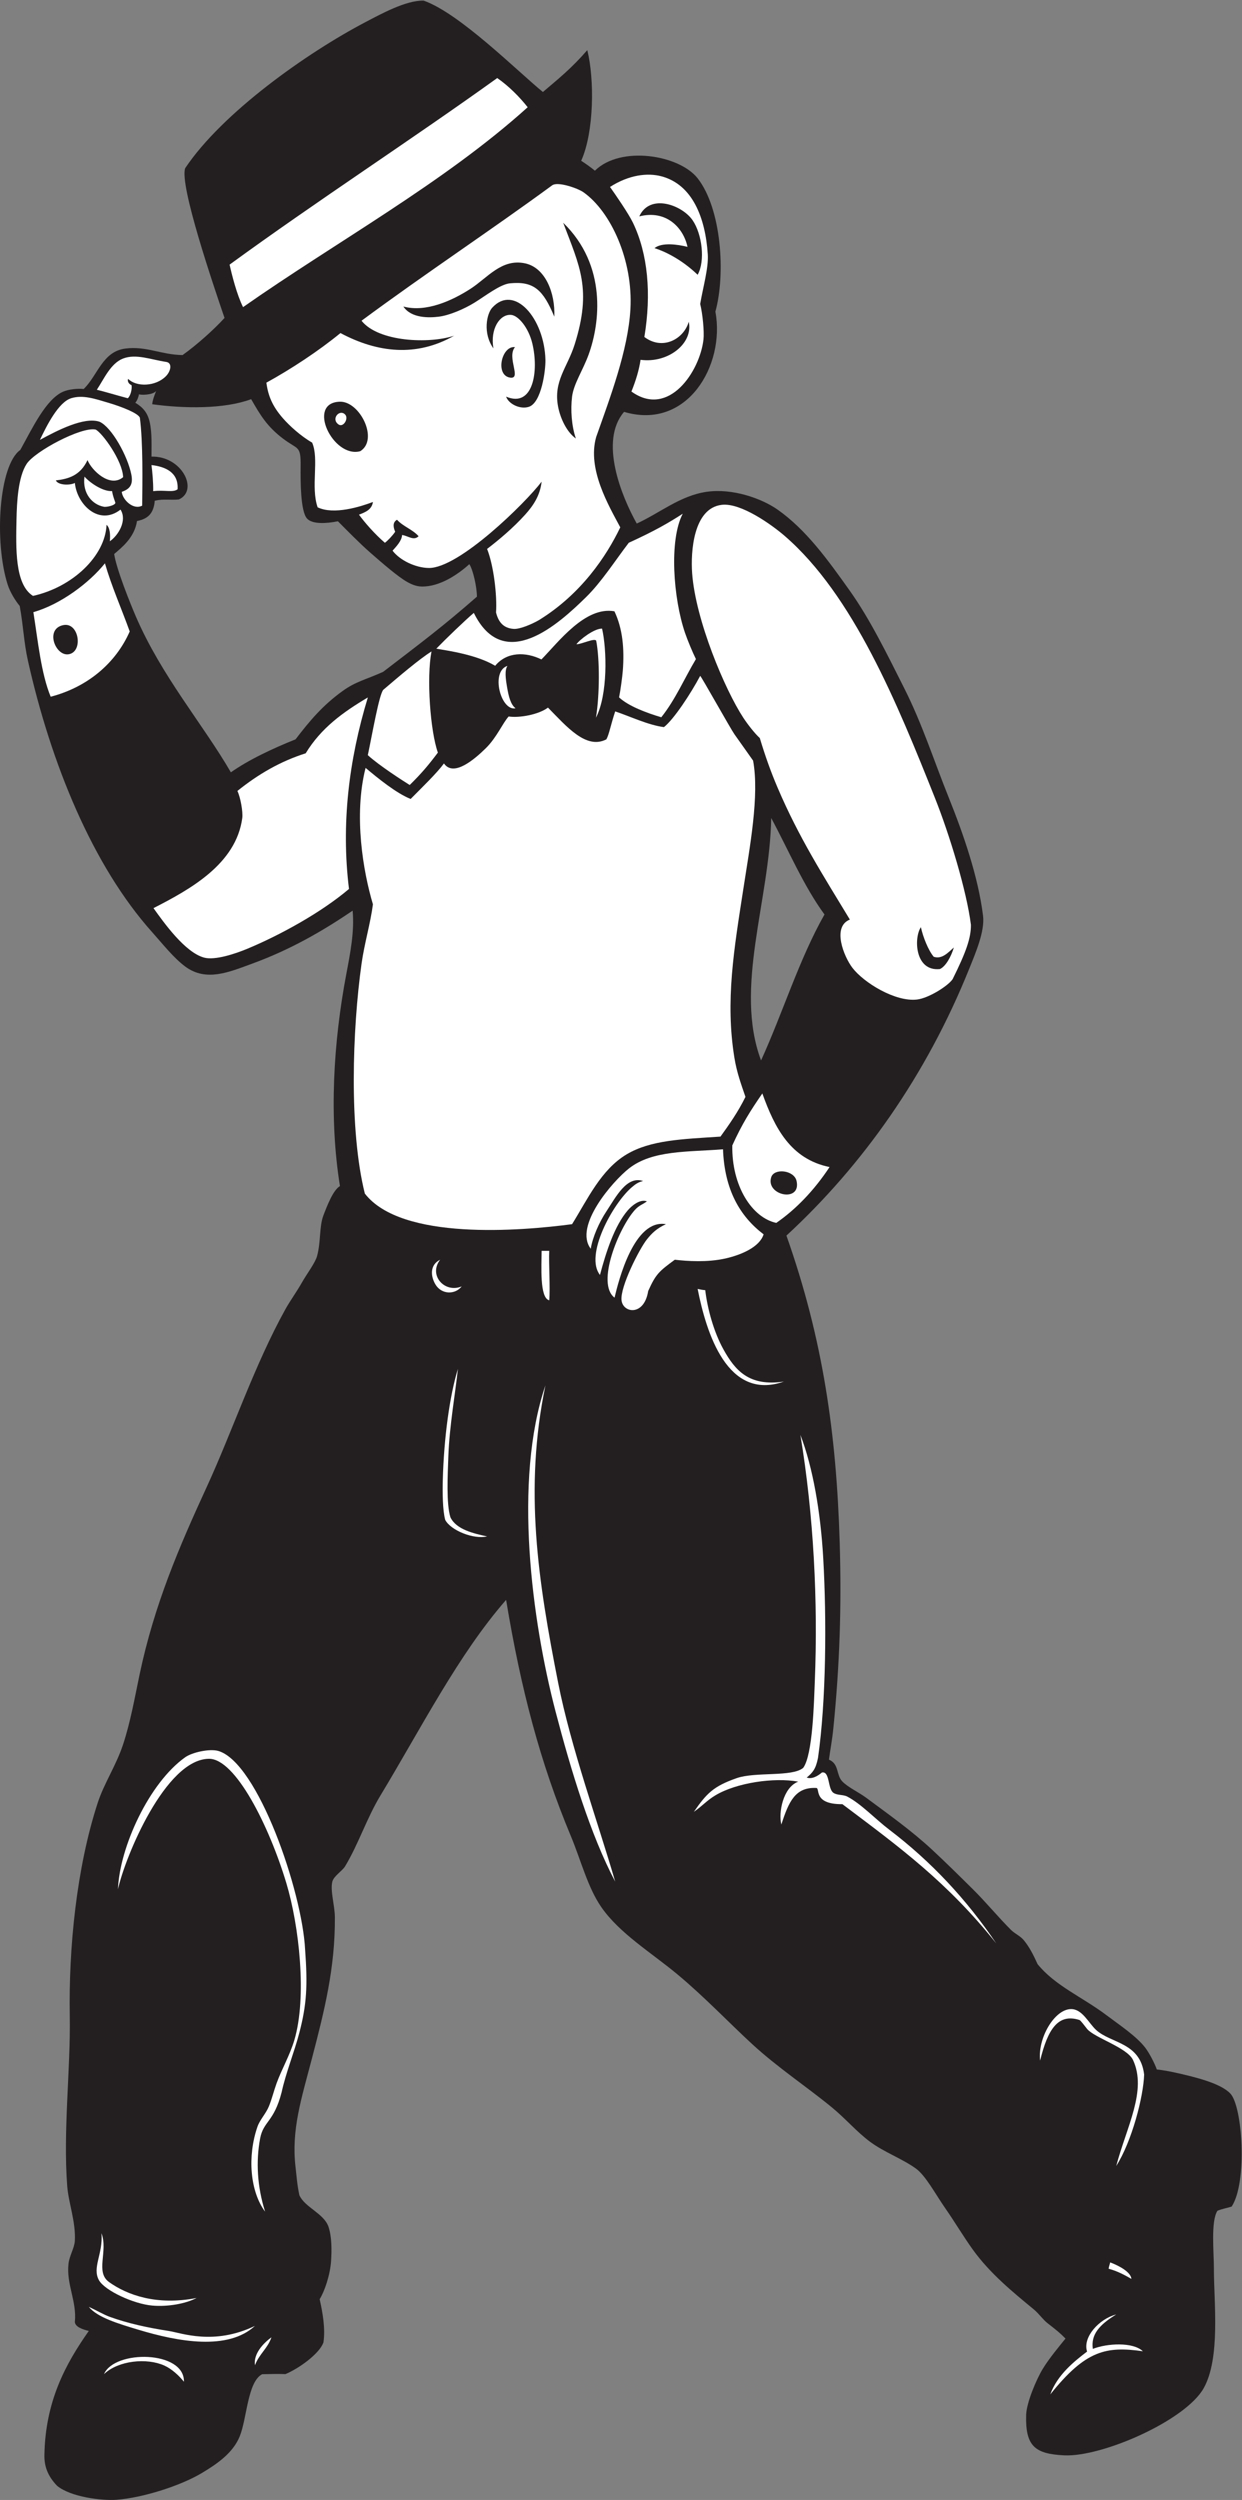 <?xml version="1.0" encoding="UTF-8" standalone="no"?>
<svg
   xmlns:dc="http://purl.org/dc/elements/1.1/"
   xmlns:cc="http://creativecommons.org/ns#"
   xmlns:rdf="http://www.w3.org/1999/02/22-rdf-syntax-ns#"
   xmlns:svg="http://www.w3.org/2000/svg"
   xmlns="http://www.w3.org/2000/svg"
   viewBox="0 0 479.52 964.587"
   height="964.587"
   width="479.52"
   xml:space="preserve"
   id="svg2"
   version="1.1"><rect x="0" y="0" width="479.52" height="964.587" fill="#808080" stroke="none"/><defs
     id="defs6" /><g
     transform="matrix(1.333,0,0,-1.333,0,964.587)"
     id="g10"><g
       transform="scale(0.1)"
       id="g12"><path
         id="path14"
         style="fill:#231f20;fill-opacity:1;fill-rule:evenodd;stroke:none"
         d="m 1572.44,6969.88 c 44.98,38.29 83.13,68.69 128.58,121.23 21.06,-84.27 19.78,-237.18 -17.66,-320.23 11.24,-7.33 28.84,-19.55 39.71,-28.77 74.65,73.61 244.2,45.92 297.57,-22.05 68.96,-87.83 81.44,-277.09 51.44,-385.76 28.94,-155.67 -82.05,-344.52 -264.52,-290.23 -72.93,-84.82 -7.09,-245.09 36.74,-323.3 66.75,30.48 125.35,80.62 202.07,91.84 74.68,10.93 159.22,-18.83 205.72,-51.44 83.34,-58.42 147.1,-147.56 209.41,-235.12 57.64,-81 107.15,-181.79 157.98,-282.89 52.54,-104.52 84.97,-207.48 128.59,-315.95 42.44,-105.59 85.13,-228.6 99.2,-341.67 5.56,-44.88 -21.68,-107.78 -40.41,-154.3 -123.72,-307.22 -307.97,-567.61 -529.06,-771.51 106.2,-300.28 144.91,-575.16 154.31,-889.09 5.55,-184.82 0.03,-353.14 -18.36,-536.36 -3.67,-36.57 -9.14,-63.24 -12.85,-91.44 29.78,-12.25 20.56,-43.9 38.56,-62.87 16.42,-17.29 47.43,-31.15 69.8,-47.76 65.02,-48.26 130.95,-94.81 191.05,-150.63 38.82,-36.08 78.32,-75.06 117.56,-113.89 38.08,-37.68 72.22,-79.6 110.22,-117.56 10.93,-10.93 26.68,-17.38 36.75,-29.39 17.11,-20.44 29.05,-44.75 40.39,-69.81 50.79,-62.7 129.77,-95.29 198.4,-146.95 38.88,-29.27 88.27,-61.77 113.89,-95.52 10.83,-14.28 26.54,-43.78 33.05,-62.46 14.6,-1.16 43.6,-6.64 62.47,-11.02 44.36,-10.31 121.48,-27.83 150.62,-58.78 35.34,-37.52 49.73,-257.098 3.68,-326.981 -15.86,-4.844 -30.4,-7.254 -41.25,-12.215 -19.47,-30.305 -10.12,-119.641 -10.18,-167.805 -0.14,-96.015 19.51,-257.519 -29.39,-345.351 -52.56,-94.102 -294.71,-199.989 -404.13,-194.707 -84.4,4.062 -113.1,26.203 -110.22,117.558 1.11,34.973 29.39,101.946 47.76,132.266 18.51,30.547 49.73,67.871 66.13,88.176 -14.93,15.488 -28.21,26.113 -51.43,44.082 -14.23,11.015 -25.03,27.683 -40.41,40.41 -59.24,48.972 -125.8,102.613 -176.35,172.676 -26.94,37.324 -52.26,80.269 -80.83,121.238 -27.39,39.297 -55.93,93.351 -84.49,113.898 -39.63,28.477 -92.16,47.415 -132.26,77.145 -39.14,29.02 -71.11,67.07 -110.21,99.19 -75.13,61.68 -156.94,115.2 -231.47,183.69 -65.8,60.5 -138.71,137.21 -216.75,202.07 -75.99,63.16 -167.47,118.23 -220.42,194.71 -39.28,56.73 -59.17,136.34 -88.19,205.74 -88.37,211.45 -144.36,423.55 -187.35,683.33 -138.56,-158.54 -245.79,-370.89 -363.71,-565.77 -40.21,-66.41 -64.17,-141.94 -102.877,-205.73 -7.922,-13.05 -32.731,-27.98 -36.735,-44.08 -6.57,-26.39 7.106,-68.52 7.344,-102.88 1.047,-146.48 -30.379,-271.03 -66.133,-407.8 -30.758,-117.67 -60.519,-207.68 -47.75,-315.943 3.164,-26.894 4.387,-49.512 11.016,-80.832 15.226,-35.234 71.679,-53.039 84.5,-91.844 9.789,-29.652 9.379,-68.808 7.347,-99.199 -2.687,-40.097 -18.843,-87.402 -33.062,-110.207 8.515,-37.734 16.973,-84.656 11.019,-124.914 -11.718,-33.562 -73.004,-76.609 -110.211,-91.851 -24.824,1.003 -39.543,0.105 -67.449,-0.317 C 716.91,341.816 715.492,236.25 694.387,184.238 675.293,137.246 631.695,105.988 584.164,77.703 521.184,40.227 412.906,6.348 338.012,0.547 295.668,-2.703 205.172,8.281 165.348,40.969 c -27.559,28.711 -37.227,57 -36.735,88.172 2.485,156.496 61.293,264.445 128.578,360.05 -16.093,4.043 -38.886,10.86 -40.41,25.711 6.282,59.961 -25.109,108.985 -18.367,168.996 2.547,22.676 17.262,45.567 18.367,66.122 2.969,55.285 -18.343,109.902 -22.047,157.976 -12.347,160.354 9.985,340.594 7.344,492.304 -3.387,196.65 19.27,428.15 80.832,617.21 18.531,56.92 53.379,108.17 73.481,169.01 21.496,65.05 34.172,137.3 47.757,202.05 42.633,203.15 115.387,371.36 194.707,543.73 74.055,160.9 138.375,353.27 227.793,514.34 13.137,23.68 32.606,50.42 47.75,77.16 14.719,25.96 38.7,56.92 44.094,77.15 11.313,42.41 5.766,84.73 18.367,117.56 10.922,28.45 28.102,73.13 47.758,84.49 -32.039,199.82 -19.015,415.9 18.373,613.54 11.42,60.39 23.91,122.67 18.37,183.69 -86.618,-58.76 -180.122,-112.89 -291.188,-153.43 -66.676,-24.34 -133.039,-53.37 -193.766,-8.21 -33.906,25.2 -65.172,65.31 -95.515,99.19 -172.457,192.45 -293.336,488.03 -360.039,786.2 -11.824,52.83 -13.125,100.25 -23.738,158.25 -12.328,14.86 -27.934,39.68 -35.043,62.2 -39.352,124.36 -25.465,345.24 36.734,389.42 34.781,62.47 74.48,147.81 124.918,169 14.972,6.29 40.617,9.39 58.773,7.35 40.899,40.04 54.328,108.64 120.774,117.12 60.187,7.68 102.66,-17.8 165.492,-18.9 42.234,30.12 91.582,74.52 121.543,107.51 -31.133,91.29 -131.442,385.14 -113.899,433.52 107.309,160.44 351.86,333.47 521.684,422.5 45.66,23.93 118.2,63.8 169,62.45 104.57,-36.94 271.37,-204.19 345.35,-264.52 z m 661.28,-2101.45 c 50.64,-93.88 93.27,-195.74 154.31,-279.22 -73.17,-128.89 -120.4,-283.73 -183.71,-422.49 -78.84,210.17 25.34,463.12 29.4,701.71 z M 452.227,6104.3 c -6.215,-15.22 -10.348,-27.14 -11.336,-38.19 91.351,-12.5 208.254,-14.53 286.558,14.69 26.977,-47.01 46.258,-79.18 91.848,-113.89 44.375,-33.78 52.125,-18.75 51.43,-80.82 -0.477,-43.18 -0.36,-129.44 18.371,-150.63 15.058,-17.03 55.668,-14.94 89.632,-8.08 20.661,-20.65 61.32,-62.55 94.06,-91.11 35.41,-30.89 79.39,-69.14 106.54,-84.5 14.33,-8.11 27.43,-12.84 41.16,-13.24 52.72,-1.53 106.56,35.34 138.85,64.67 10.87,-16.06 21.93,-66.41 22.05,-94.04 -98.09,-85.86 -157.08,-129.75 -271.6,-217.59 -53.81,-24.04 -79.13,-27.84 -117.825,-55.75 -57.192,-41.27 -94.43,-85.43 -135.93,-139.61 -36.457,-14.65 -68.344,-28.72 -99.195,-44.09 -34.727,-17.3 -63.524,-34.19 -88.172,-51.43 -80.051,138.31 -201.039,278.7 -275.543,451.88 -15.621,36.3 -55.699,135.41 -62.457,180.02 19.367,16.86 58.863,46.31 66.133,95.52 30.816,5.93 48.437,21.24 51.429,58.78 25.563,5.96 46,1.18 69.805,3.67 58.211,26.19 9.231,126.11 -79.211,123.95 -0.312,26.88 2.172,67.42 -5.285,100.16 -6.215,27.29 -19.801,42.72 -41.644,55.74 5.14,5.99 9.234,15.95 10.617,24.77 2.687,-2.7 38.562,-3.29 49.715,9.12 v 0" /><path
         id="path16"
         style="fill:#ffffff;fill-opacity:1;fill-rule:evenodd;stroke:none"
         d="m 1528.34,6925.8 c -242.78,-218.9 -552.852,-388.42 -824.363,-578.6 -17.954,35.94 -32.227,92.73 -38.981,123.04 252.121,183.83 528.614,362.89 775.174,540.05 33.99,-23.56 65.12,-55.27 88.17,-84.49 v 0" /><path
         id="path18"
         style="fill:#ffffff;fill-opacity:1;fill-rule:evenodd;stroke:none"
         d="m 1828.88,6102.87 c 13.33,33.17 22.28,63.39 26.43,91.83 80.69,-10.71 153.19,48.19 139.61,110.21 -14.51,-50.54 -75.97,-83.86 -128.59,-44.09 20.69,124.72 10.44,240.27 -33.05,330.66 -12.88,26.76 -51.32,82.33 -66.47,103.59 54.56,34.89 108,41.59 148.75,30.85 90.05,-23.72 127.65,-120.12 134.47,-226.29 2.51,-38.94 -13.99,-95.57 -22.03,-143.29 7.05,-27.98 12.09,-79.81 9.54,-102.85 -10.09,-90.95 -100.08,-228.64 -208.66,-150.62 z m 177.06,495.95 c -30.24,43.93 -123.68,78.59 -154.3,11.02 78.34,19.96 127.92,-33.16 139.61,-88.17 -27.97,6.93 -73.81,13.8 -95.53,-3.68 28.32,-8.85 77.6,-31.68 124.92,-77.14 22.47,39.91 12.95,117.82 -14.7,157.97 v 0" /><path
         id="path20"
         style="fill:#ffffff;fill-opacity:1;fill-rule:evenodd;stroke:none"
         d="m 1796.54,5709.74 c -39.86,-82.88 -112.58,-192.55 -235.13,-268.19 -20.05,-11.66 -55.16,-26.89 -73.48,-25.72 -30.61,1.97 -44.63,20.88 -51.23,47.59 3.38,48.08 -6.49,135.09 -25.91,183.87 35.15,26.85 75.96,61.23 110.21,99.19 23.41,25.95 43.13,54.84 47.76,95.52 -47.18,-61.94 -239.47,-251.06 -326.98,-249.83 -37.7,0.54 -83.08,21.58 -104.77,50.06 10.66,12.1 26.59,28.15 27.63,45.47 17.86,-2.75 33.54,-17.49 47.76,-3.68 -17.06,19.69 -45.18,28.31 -62.46,47.77 -14.93,-8.38 -9.55,-24.79 -5.35,-34.74 -7.88,-11.7 -22.47,-26.69 -29.82,-31.97 -29.39,25.24 -58.49,58.73 -75.04,81.4 17.93,6.9 37.22,14.21 40.41,36.74 -35.63,-13.53 -113.32,-38.1 -160.179,-15.42 -20.484,59.26 4.945,139.89 -15.934,187.29 -32.566,18.58 -65.765,48.86 -84.73,70.61 -29.84,34.19 -42.699,64.28 -47.766,102.87 71.168,39.05 151.449,91.78 214.578,143.61 106.771,-57.04 220.101,-70.01 329.151,-7.69 -72.05,-24.1 -219.31,-18.09 -268.17,43.36 186.94,138.07 377.74,264.1 552.26,391.97 15.93,11.68 73.88,-8.31 90.65,-20.18 79.69,-56.4 143.77,-197.38 135.93,-338 -6.68,-119.92 -59.83,-258.58 -99.19,-370.32 -26.56,-93.32 36.56,-198.96 69.8,-261.58 z M 438.723,5890.08 c 40.73,-4.58 78.875,-21.58 75.636,-70.12 -13.597,-10.27 -38.711,-1.06 -70.652,-5.51 0.496,25.1 -2.598,58.12 -4.984,75.63 z m 41.957,257.32 c -29.864,-30.44 -85.805,-31.9 -109.602,-7.81 -2.394,-5.73 0.402,-14.27 9.985,-18.36 2.003,-12.28 -3.758,-32.37 -11.098,-37.72 -39.926,10.74 -66.641,19.02 -89.516,24.53 20.418,30.48 39.653,76.26 75.942,90.33 37.636,14.59 80.418,-3.08 125.226,-9.83 18.028,-2.71 13.348,-26.58 -0.937,-41.14 z M 244.645,5856.59 c 19.91,-21.73 56.097,-43.62 80.007,-41.82 2.305,-15.7 7.465,-26.53 9.61,-34.09 -1.742,-8.36 -29.004,-13.13 -34.032,-11.13 -32.027,5.94 -62.148,37.57 -55.585,87.04 z m 160.453,170.62 c 9.394,-73.23 7.406,-185.56 6.687,-254.58 -25.902,-13.82 -57.371,17.61 -59.074,39.98 23.602,8.11 33.613,20.92 27.566,50.72 -10.769,53.12 -56.589,136.28 -91.882,152.1 -44.79,15.22 -122.829,-25.37 -172.813,-52.52 19.672,41.2 53.637,109.36 90.828,120.71 33.828,10.31 68.403,-1.69 108.231,-13.49 38.613,-11.43 85.234,-29.91 90.457,-42.92 z m -48.512,-172.24 c -38.527,-31.96 -91.598,20.37 -103.07,49.49 -21.282,-44.98 -55.215,-54.52 -91.844,-58.78 6.762,-14.43 41.496,-14.76 55.109,-7.35 6.387,-63.16 70.465,-125.34 132.258,-77.16 20.024,-31.49 -6.262,-74.76 -30.898,-91.68 1.757,18.07 0.629,39.14 -9.512,47.6 -3.996,-90.69 -98.742,-180.47 -213.086,-205.73 -53.121,33.37 -49.273,139.47 -47.766,220.43 0.957,51.22 4.66,123.77 29.391,161.65 23.84,36.5 158.516,108.22 199.805,99.4 19.32,-9.4 78.109,-90.38 79.613,-137.87 z m 708.864,-637.53 c -55.16,-180.98 -77.692,-366.93 -54.64,-554.32 -80.107,-68 -199.08,-133.4 -294.384,-173.1 -35.317,-14.72 -93.649,-33.99 -124.91,-25.72 -55.598,14.72 -117.043,101.65 -146.961,143.28 105.898,54.26 239.289,127.35 257.179,260.85 2.344,17.51 -5.226,60.17 -14.14,78.34 60.746,48.75 124.222,85.6 197.832,109.02 44.457,73.04 107.836,118.89 180.024,161.65 z m 1028.66,-1307.9 c 4.34,-116.91 48.64,-193.83 117.58,-246.15 -11.56,-37.25 -65.78,-59.76 -110.23,-69.8 -52.52,-11.85 -111.05,-7.95 -146.94,-3.67 -46.02,-33.71 -55.17,-41.8 -77.12,-90.66 -11.63,-73.43 -72.91,-64.22 -77.18,-26.9 -4.47,38.93 51.76,149.21 73.47,176.34 14.34,17.93 27.9,31.48 55.1,44.09 -91.93,15.81 -136.97,-162.32 -148.81,-212.76 -54.16,40.88 12.5,202.04 58.48,253.5 12.97,14.52 22.92,15.88 35.23,25.39 -20.72,7.51 -44.83,-13.85 -55.12,-25.72 -38.94,-44.95 -63.6,-122.26 -80.81,-187.36 -45.13,56.59 36.61,206 91.84,253.49 11.82,10.16 19.45,15.24 33.07,18.37 -47.56,16.05 -78.8,-46.24 -106.54,-88.17 -20.95,-31.68 -39.75,-74.46 -45.11,-107.89 -49.84,65.43 63.74,195.46 110.56,232.34 68.12,53.62 170.56,47.37 272.53,55.56 z m 367.39,664.98 c -77.48,127.94 -147.59,237.25 -209.41,382.08 -19.24,45.09 -35.52,90.35 -51.41,143.28 -13.24,11.87 -33.93,37.66 -47.77,58.78 -53.25,81.21 -138.32,282.43 -148.2,418.28 -4.5,61.76 3.38,188.09 85.54,198 55.77,6.74 146.12,-58.56 182.46,-89.96 198.49,-171.53 326.52,-485.88 434.93,-757.77 42.55,-106.61 92.04,-269.21 104.5,-367.82 0.34,-37.3 -12.98,-77.1 -53.05,-157.54 -13.95,-20.09 -69.39,-54.75 -102.86,-58.78 -63,-7.61 -154.49,48.75 -187.37,91.84 -24.79,32.47 -59.68,118.74 -7.36,139.61 z m 260.84,-143.28 c 16.75,7.55 32.37,35.48 40.43,62.45 -15.99,-13.78 -33.9,-35.02 -58.32,-26.9 -15.72,18.57 -31.15,57.45 -37.2,85.68 -20.7,-30.2 -18.09,-128.9 55.09,-121.23 z M 1664.29,6238.79 c -20.99,-66.35 -62.09,-105.77 -47.77,-180.04 6.52,-33.84 25.16,-73.47 51.43,-91.84 -12.6,36.6 -15.59,83.11 -11.02,121.25 4.73,37.3 31.34,76.17 47.77,121.23 33.37,91.54 53.73,258.5 -73.48,382.09 47.51,-125.86 83.77,-192.37 33.07,-352.69 z M 1521,6473.91 c -68.11,14.58 -108.55,-41.55 -157.98,-73.48 -53.14,-34.32 -129.2,-69.22 -194.7,-51.43 22.69,-34.36 74.72,-32.98 102.86,-29.39 31.01,3.95 73.35,22.29 102.87,40.41 31.29,19.2 74.35,53.26 102.96,56.09 69.17,6.82 96.24,-18.99 128.48,-96.5 2.99,69.38 -26.44,141.87 -84.49,154.3 z m 11.02,-415.16 c 36.41,12.17 48.52,105.9 47.76,135.95 -3.05,120.41 -90.64,220.73 -154.31,150.62 -15.57,-17.16 -27.91,-73.3 3.69,-117.56 -9.95,55.95 18.27,99.99 51.43,96.97 20.41,-1.86 50.09,-36.21 61.26,-82.82 19.24,-80.35 2.36,-187.03 -75.95,-153.75 6.7,-20.66 40.19,-38.06 66.12,-29.41 z m -55.1,84.51 c 35.46,-5.9 -10.15,58.58 14.69,88.17 -38.69,4.78 -58.23,-80.94 -14.69,-88.17 z m -492.303,-69.8 c -98.246,-2.39 -19.976,-164.57 58.783,-143.29 54.3,33.62 -1.04,144.69 -58.783,143.29 v 0" /><path
         id="path22"
         style="fill:#ffffff;fill-opacity:1;fill-rule:evenodd;stroke:none"
         d="m 999.313,6036.71 c 11.737,-11.51 -4.782,-38.48 -18.372,-29.39 -23.359,15.64 1.907,45.55 18.372,29.39 v 0" /><path
         id="path24"
         style="fill:#ffffff;fill-opacity:1;fill-rule:evenodd;stroke:none"
         d="m 1977.52,5749.29 c -39.98,-76.15 -27.42,-245.18 6.39,-344.48 7.5,-22.06 22.57,-57.99 31.74,-76.33 -33.47,-55.98 -59.28,-117.05 -100.33,-168.46 -43.19,12.92 -94.42,31.93 -122.25,57.52 4.2,20.31 9.63,61.56 10.81,77.05 4.93,64.02 -0.46,122.09 -24.27,172.21 -84.48,14.97 -161.55,-88.44 -211.41,-139.36 -45.01,22.11 -99.93,22.98 -133.97,-18.37 -53.47,32.14 -137.04,43.83 -170.55,49.5 26.95,27.91 82.53,81.4 108.66,103.61 87.45,-177.71 247.68,-30.28 325,45.5 44.95,44.05 83.84,105.2 123.87,157.51 73.18,33.31 113.99,56.71 156.31,84.1 v 0" /><path
         id="path26"
         style="fill:#ffffff;fill-opacity:1;fill-rule:evenodd;stroke:none"
         d="m 1743.8,5416.69 c 14,-61.23 16.88,-190.87 -17.71,-257.92 10.76,65 11.31,169.12 0.64,223.24 -5.95,7.51 -40.29,-9.94 -57.2,-10.8 8.81,13.24 51.63,46.07 74.27,45.48 z m -274.03,-107.83 c -8.47,-12.94 -5.44,-36.16 -1.11,-61.65 4.73,-27.85 10.38,-50.19 24.57,-61.21 -42.93,-8.52 -73.04,106.6 -23.46,122.86 v 0" /><path
         id="path28"
         style="fill:#ffffff;fill-opacity:1;fill-rule:evenodd;stroke:none"
         d="m 1249.8,5350.57 c -14.73,-76.04 -3.69,-230.02 18.45,-292.83 -27.89,-37.02 -46.99,-59.65 -81.57,-93.8 -20.07,12.6 -88.29,56.18 -121.33,86.45 13.18,62.27 32.4,173.96 44.64,189 46.22,39.41 105.08,89.59 139.81,111.18 v 0" /><path
         id="path30"
         style="fill:#ffffff;fill-opacity:1;fill-rule:evenodd;stroke:none"
         d="m 2208.01,4071.2 c 35.88,-100.05 81.93,-189.93 194.72,-213.08 -45.35,-68.52 -97.81,-122.49 -154.31,-161.66 -70.65,15.23 -129.59,107.5 -127.37,224.33 28.19,62.13 52.81,101.02 86.96,150.41 z M 303.941,5605.69 c 19.161,-66.63 47.789,-130.71 71.766,-197.31 -40.871,-92.61 -123.047,-161.29 -228.934,-188.88 -27.871,67.64 -36.953,162.39 -50.117,244.75 79.024,22.61 162.129,84.95 207.285,141.44 z M 198.414,5342.36 c 43.613,6.55 30.731,93.32 -14.691,84.5 -54.383,-10.57 -23.571,-90.26 14.691,-84.5 z M 2233.72,3828.72 c -16.83,-52.88 87.42,-74.76 73.49,-11.02 -6.94,31.72 -64.81,38.09 -73.49,11.02 v 0" /><path
         id="path32"
         style="fill:#ffffff;fill-opacity:1;fill-rule:evenodd;stroke:none"
         d="m 1590.8,3615.64 c -1.82,-34.34 3.22,-107.93 0,-143.28 -28.25,6.93 -22.25,99.65 -22.04,143.28 7.35,0 14.7,0 22.04,0 z M 786.23,470.82 c -11.187,-32.8 -35.183,-47.664 -47.757,-80.828 -4.875,33.067 24.265,63.875 47.757,80.828 z m 2379.02,-33.543 c 41.1,16.153 116.43,20.547 144.93,-6.886 -105.7,14.941 -165.34,3.683 -268.2,-124.903 20.4,56.758 69.68,95.95 106.63,124.043 -13.55,41.739 35.04,94.746 84.41,107.403 -50.14,-30.606 -73.66,-58.887 -67.77,-99.657 z M 257.191,558.984 c 23.118,-10.593 43.743,-22.851 61.055,-29.07 52.668,-18.918 108.664,-31.172 170.402,-40.723 36.977,-5.722 130.688,-42.597 249.825,14.696 -78.219,-72 -221.129,-46.328 -338.004,-11.035 -58.074,17.55 -118.141,35.234 -143.278,66.132 z M 532.734,342.227 c -13.882,17.128 -34.433,36.75 -56.718,46.789 -50.801,22.879 -133.032,14.785 -174.743,-24.746 30.215,70.769 233.684,68.75 231.461,-22.043 z M 3215.59,687.629 c 27.24,-10.285 59.52,-28.145 61.51,-47.813 -18.49,10.516 -40.73,22.93 -66.12,29.383 0.61,5.598 3.25,12.84 4.61,18.43 z M 293.93,772.07 c 19.738,-52.715 -18.754,-112.312 22.004,-141.453 51.836,-37.031 137.48,-68.711 253.535,-45.918 -31.281,-16.64 -83.176,-25.996 -128.578,-22.035 -54.172,4.719 -137.598,43.41 -154.309,73.469 -20.414,36.738 12.262,75.957 7.348,135.937 z m 3019.92,459.24 c -1.94,-64.06 -35.82,-194.42 -80.83,-264.533 30.53,114.613 89.49,218.343 48.74,306.453 -16.85,36.45 -112.03,64.44 -133.24,90.32 -5.49,6.74 -18.39,24.57 -22.04,25.73 -61.32,19.5 -91.45,-25.4 -113.9,-117.57 -7.55,64.24 41.03,148.13 89,149.13 32.87,0.68 50.9,-39.77 73.07,-60.3 42.74,-39.55 128.06,-35.14 139.2,-129.23 z M 767.859,834.523 c -43.718,58.418 -51.812,160.704 -22.043,246.157 6.914,19.83 24.551,37.87 33.071,58.77 8.758,21.52 13.926,43.66 22.035,66.14 14.641,40.52 38.316,81.05 51.433,124.91 37.34,124.79 14.086,331.66 -22.976,454.89 -49.711,165.31 -147.649,361.21 -224.684,359.96 -125.457,-2.02 -242.14,-282.83 -263.007,-377.66 4.605,121.52 89.988,307.66 194.718,382.08 20.102,14.29 70.282,25.31 95.524,18.37 114.867,-32.93 243.34,-406.73 251.785,-575.06 7.613,-104.58 4.691,-158.84 -16.66,-240.54 -15.028,-57.58 -39.035,-115.76 -51.434,-172.68 -22.523,-87.25 -52.73,-82.56 -62.305,-134.04 -12.308,-66.172 -8.41,-139.011 14.543,-211.297 z M 2318.22,3082.93 c 36.27,-93.91 58.64,-224.52 66.14,-356.37 10.1,-177.93 8.57,-414.05 -15.09,-578.51 -6.54,-33.16 -15.86,-42.9 -32.67,-57.06 15.96,-5.67 33.06,5.44 44.08,14.69 23.27,4.36 16.25,-46.95 33.07,-58.77 11.02,-7.77 28.4,-4.74 40.41,-11.04 40.09,-20.99 81.44,-65.26 121.24,-95.51 121.76,-92.55 223.99,-202.01 310.3,-329.68 -141.54,177.67 -281.17,279.53 -445.75,403.27 -87.64,-0.67 -62.9,48.18 -76.48,47 -59.78,2.52 -79.04,-39.41 -100.36,-105.89 -8.82,33.77 4.64,107.42 48.91,124.16 -70.38,12.73 -179.09,-3.15 -239.94,-39.67 -25.65,-15.38 -37.15,-30.36 -62.46,-47.76 37.06,53.4 56.63,73.95 124.07,97.53 54.53,19.06 161.33,2.7 192.83,29.92 27.79,38.51 31.04,190.52 33.47,250.31 9.37,230.75 -3.1,479.67 -41.77,713.38 z m -738.44,143.29 c -62.49,-301.13 -21.32,-566.11 36.82,-860.89 37.22,-188.68 115.45,-404.22 165.25,-575.59 -71.42,135.1 -127.98,321.28 -172.68,492.28 -68.48,262.02 -123.04,667.76 -29.39,944.2 z m -253.49,47.76 c -6.66,-64.91 -24.56,-165.08 -27.62,-251.54 -1.98,-55.87 -6.42,-138.91 5.93,-178.15 17.06,-35.7 68.08,-46.93 106.19,-55.27 -39.1,-9.25 -105.15,17.3 -121.24,47.76 -7.67,27.69 -7.98,80.13 -7.06,115.18 3.23,122.22 19.75,243.45 43.8,322.02 z m 694.35,231.44 c 7.91,-1.71 12.43,-2.83 22.05,-3.67 6.14,-53.11 24.54,-120.75 52.65,-171.37 33.76,-60.84 74.21,-108.19 175.13,-93.14 -163.69,-57.51 -224.72,140.88 -249.83,268.18 z m -745.79,84.5 c -34.81,-44.75 13.03,-97.93 62.45,-77.15 -19.02,-24.53 -58.71,-24.29 -76.42,6.1 -14.23,24.4 -15.74,56.55 13.97,71.05 v 0" /><path
         id="path34"
         style="fill:#ffffff;fill-opacity:1;fill-rule:evenodd;stroke:none"
         d="m 2086.78,3946.29 c -110.53,-7.33 -202.13,-9.83 -271.87,-51.44 -74.16,-44.24 -112.78,-129.39 -157.98,-202.06 -147.74,-19.58 -493.86,-48.65 -600.25,88.6 -46.18,185.29 -35.99,475.81 -9.61,664.54 8.36,59.77 25.83,116.94 33.07,172.68 -28.21,94.47 -56.29,256.98 -21.29,394.94 34.2,-28.77 89.04,-73.63 130.53,-89.95 33.8,34.19 76.03,74.87 96.48,102.8 27.74,-40.17 88.21,11.62 121.25,44.09 31.61,31.07 48.8,72.76 66.13,91.84 31.55,-4.76 87.49,5.64 113.89,25.72 53.87,-54.68 110.56,-122.29 169.14,-91.9 8.09,14.49 12.19,40.6 25.58,80.88 44.97,-15.1 95.27,-39.51 141.16,-45.51 28.87,22.64 77.97,97.49 104.99,148.38 2.1,0.45 88.64,-154.28 99.18,-169 20.24,-28.28 36.41,-51.53 54.08,-76.35 18.53,-101.12 -9.36,-248.65 -28.35,-371.86 -26.66,-172.65 -52.66,-323.62 -25.73,-488.62 6.9,-42.29 19.11,-75.46 31.95,-112.81 -21.12,-43.08 -47.37,-80.44 -72.35,-114.97 v 0" /></g></g></svg>